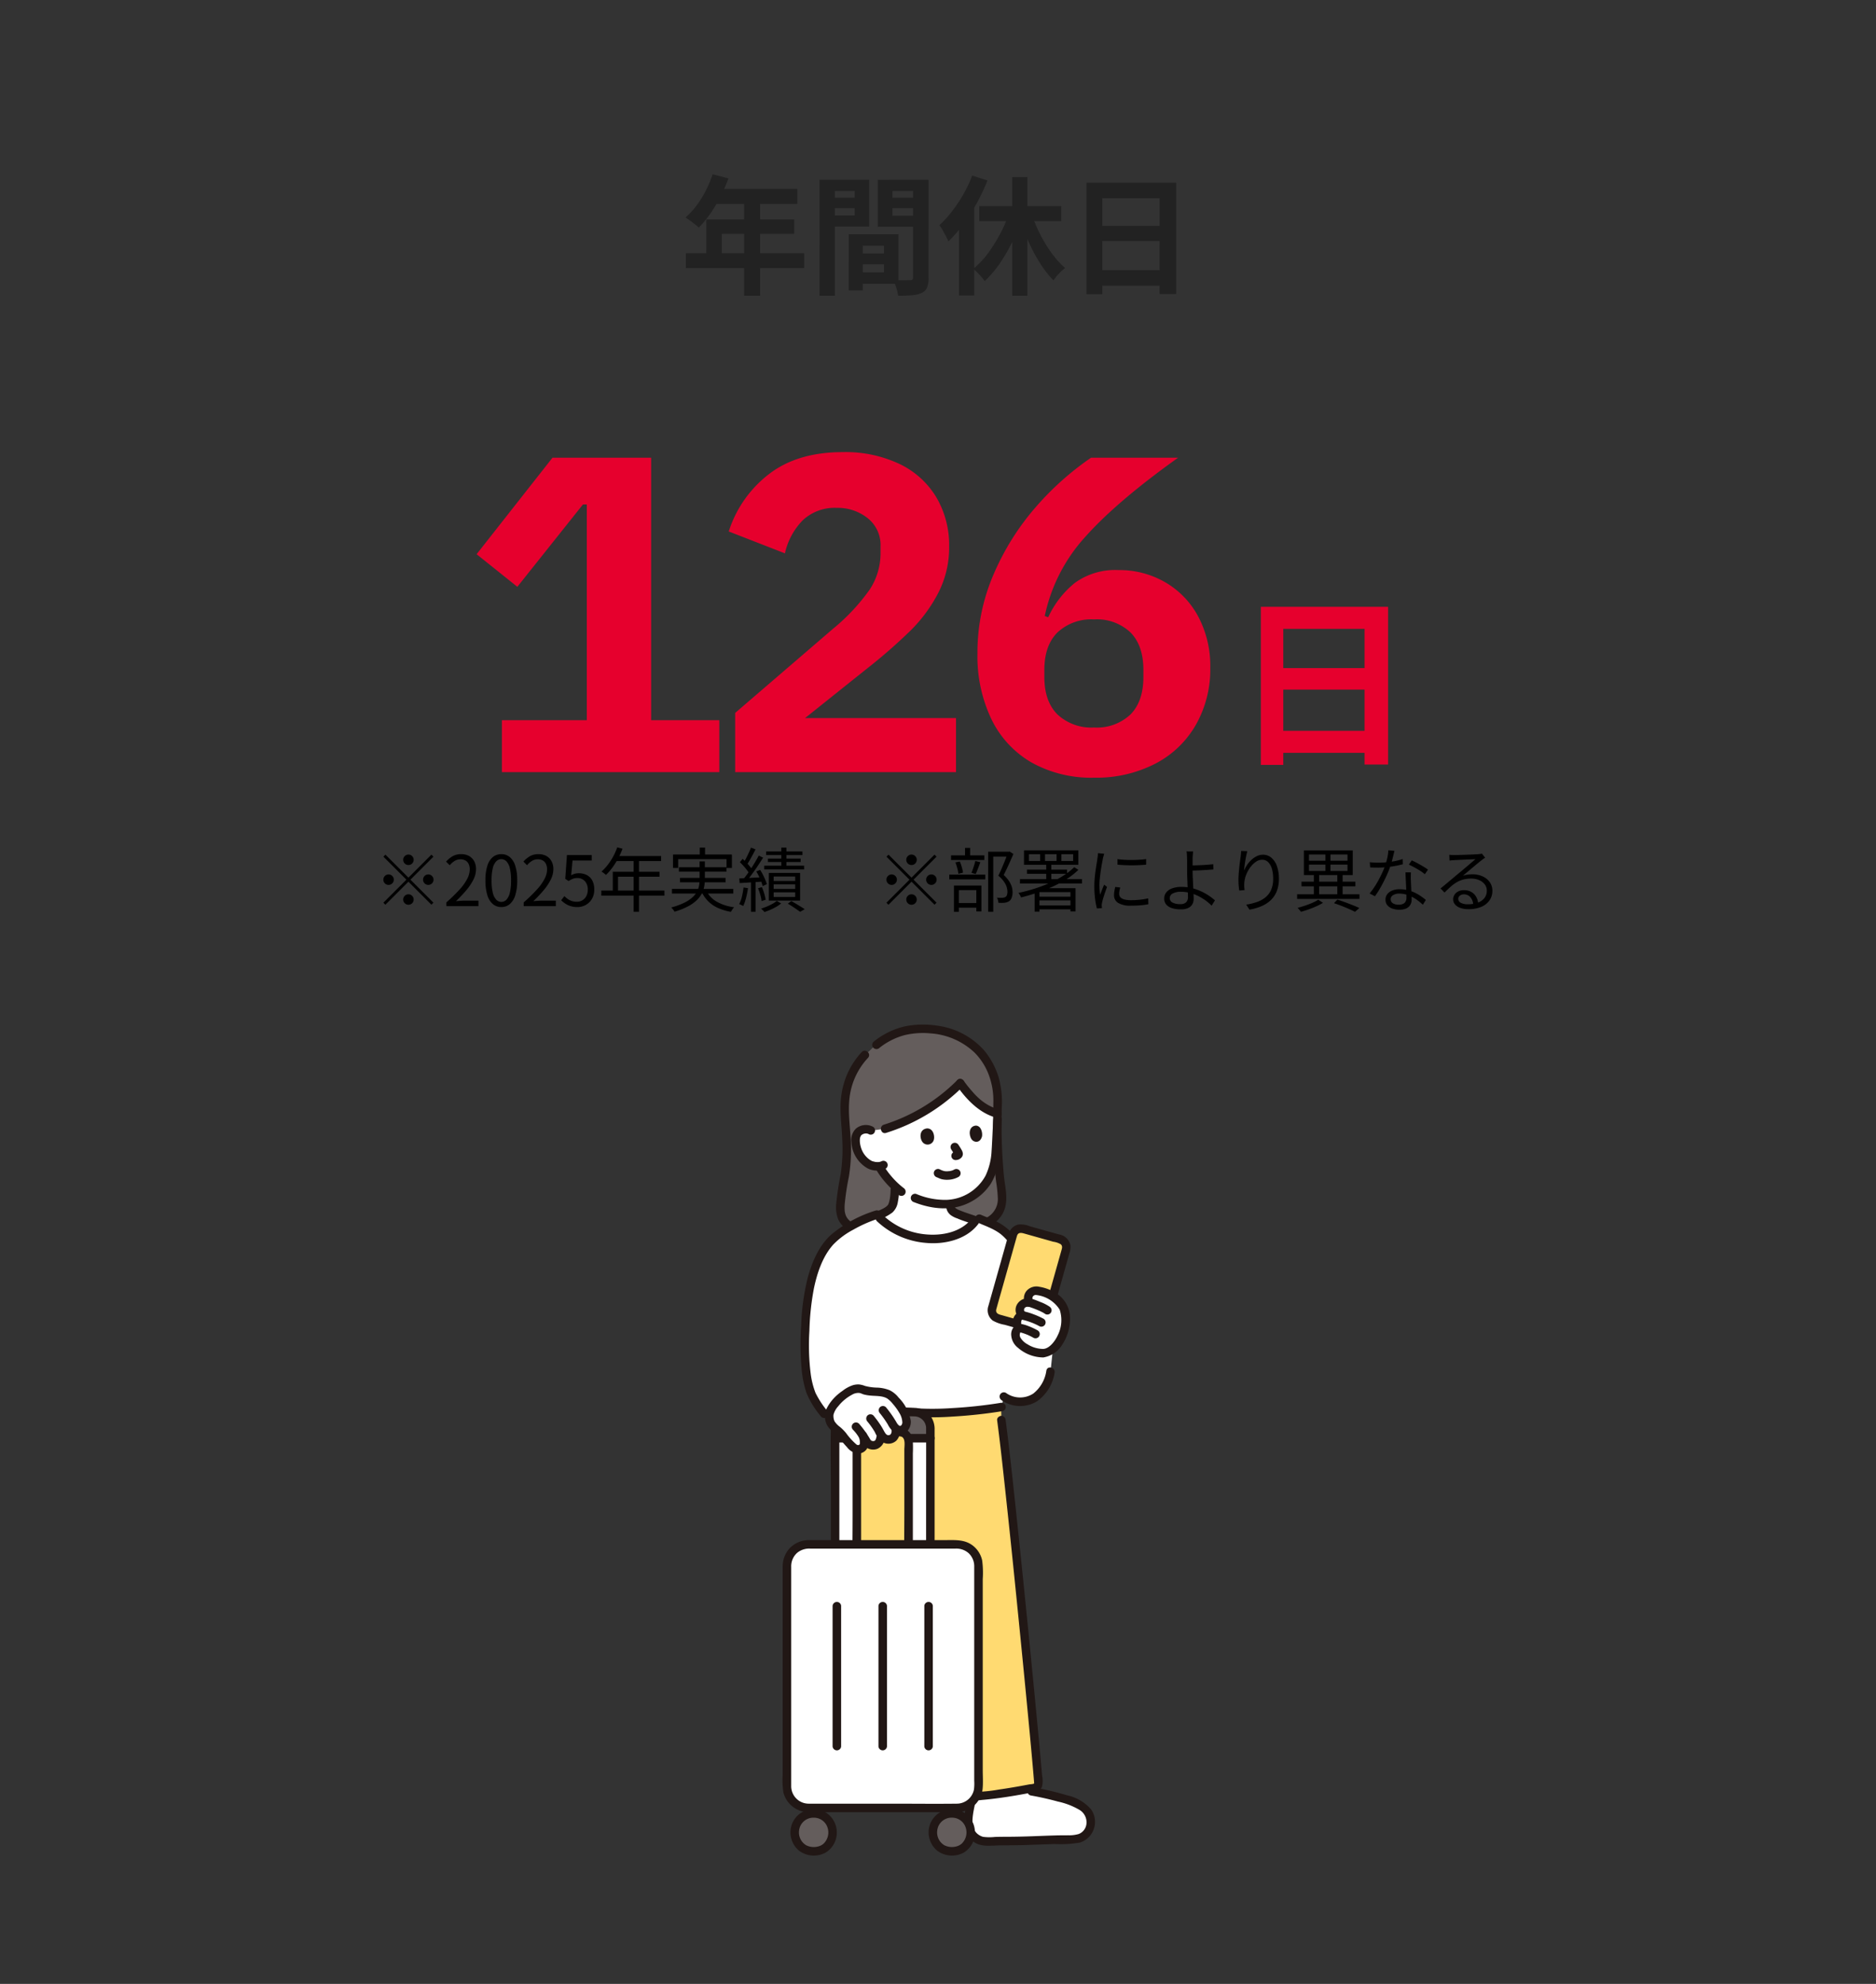 <svg xmlns="http://www.w3.org/2000/svg" width="350" height="370" viewBox="0 0 350 370">
  <rect x="0" y="0" width="350" height="370" fill="#333333" stroke="none"/>
  <g id="グループ_7618" data-name="グループ 7618" transform="translate(16461 2695)">
    <path id="パス_23530" data-name="パス 23530" d="M0,0H350V370H0Z" transform="translate(-16461 -2695)" fill="none"/>
    <path id="パス_23536" data-name="パス 23536" d="M-42.048-20.5l2.952.768a30.385,30.385,0,0,1-1.524,3.48,26.789,26.789,0,0,1-1.9,3.156,19.082,19.082,0,0,1-2.1,2.532q-.288-.24-.744-.612t-.924-.708q-.468-.336-.828-.552a13.451,13.451,0,0,0,2.064-2.22,19.409,19.409,0,0,0,1.728-2.784A20.613,20.613,0,0,0-42.048-20.5Zm.528,2.736h15.264v2.784H-42.912Zm-1.7,5.688h16.392v2.688H-40.344v5.04h-2.88ZM-47.04-5.76h22.08V-3H-47.04Zm10.872-10.56h2.976V2.16h-2.976Zm20.88,10.584h6.552V-3.7h-6.552Zm-.168-3.576h8.088v9.24h-8.088V-2.208h5.376V-7.176h-5.376Zm-1.2,0h2.616V1.152h-2.616Zm-4.008-6.816h6v1.944h-6Zm11.136,0H-3.48v1.944H-9.528Zm4.872-3.336h2.9V-1.248A5.116,5.116,0,0,1-2.016.576,1.931,1.931,0,0,1-3,1.608a5.228,5.228,0,0,1-1.812.456q-1.068.1-2.628.1a6.352,6.352,0,0,0-.192-.96Q-7.776.672-7.968.132a5.988,5.988,0,0,0-.408-.924q.648.048,1.284.06t1.152,0q.516-.012.708-.012a.65.65,0,0,0,.456-.12.606.606,0,0,0,.12-.432Zm-15.792,0h7.608v8.712h-7.608v-2.064h4.9v-4.56h-4.9Zm17.328,0v2.088H-8.5v4.608H-3.12V-10.7h-8.112v-8.76Zm-18.984,0h2.856V2.16H-22.1Zm35.952-.528H16.68V2.16H13.848ZM7.7-14.544H22.992v2.784H7.7Zm9.576.888a29.2,29.2,0,0,0,1.152,3.024A28.111,28.111,0,0,0,19.944-7.7a22.8,22.8,0,0,0,1.8,2.616,15.266,15.266,0,0,0,1.968,2.064q-.336.264-.756.66a11.026,11.026,0,0,0-.792.828,5.834,5.834,0,0,0-.612.84A18.994,18.994,0,0,1,19.56-3.132a27.051,27.051,0,0,1-1.8-3A34.861,34.861,0,0,1,16.236-9.5Q15.552-11.256,15-13.032Zm-3.912.1,2.472.72a37.4,37.4,0,0,1-1.86,4.692,31.284,31.284,0,0,1-2.424,4.236A19.446,19.446,0,0,1,8.712-.576a7.385,7.385,0,0,0-.624-.792Q7.7-1.8,7.308-2.2a8.364,8.364,0,0,0-.732-.66A15.616,15.616,0,0,0,9.312-5.748a27.743,27.743,0,0,0,2.352-3.768A25.968,25.968,0,0,0,13.368-13.56Zm-6.984-6.7,2.856.912a37.827,37.827,0,0,1-1.992,4.212A34.729,34.729,0,0,1,4.74-11.2a25.762,25.762,0,0,1-2.8,3.228Q1.8-8.328,1.5-8.9T.864-10.068a10.2,10.2,0,0,0-.6-.948A19.566,19.566,0,0,0,2.628-13.6a27.413,27.413,0,0,0,2.112-3.18A24.56,24.56,0,0,0,6.384-20.256ZM3.912-13.344,6.72-16.152l.048.048V2.112H3.912ZM27.7-18.936H44.448V1.824h-3.1V-16.032h-10.7v17.9H27.7Zm2.016,8.064H42.624V-8.04H29.712Zm0,8.256H42.648v2.9H29.712Z" transform="translate(-16286 -2642)" fill="#222"/>
    <path id="パス_23535" data-name="パス 23535" d="M-94.8-9.68V0h-40.56V-9.68h15.84V-49.92h-.72l-12.24,15.36-7.6-6.08,14.16-18h18.4V-9.68ZM-91.84,0V-11.04L-73.6-26.72a37.35,37.35,0,0,0,6.88-7.36,12.355,12.355,0,0,0,2-6.8v-1.2a6.392,6.392,0,0,0-2.4-5.28,8.934,8.934,0,0,0-5.76-1.92,8.678,8.678,0,0,0-6.36,2.32,12.749,12.749,0,0,0-3.32,6.16l-10.48-4.08a21.813,21.813,0,0,1,7.48-10.68q5.32-4.12,13.8-4.12a23.541,23.541,0,0,1,10.64,2.24,16.041,16.041,0,0,1,6.84,6.24,17.606,17.606,0,0,1,2.36,9.12,18.489,18.489,0,0,1-2,8.6,27.971,27.971,0,0,1-5.12,7,100.061,100.061,0,0,1-8.24,7.2l-11.52,9.2h28.16V0Zm66.96,1.04A22.831,22.831,0,0,1-36.56-1.8a18.761,18.761,0,0,1-7.48-8.08,27.314,27.314,0,0,1-2.6-12.28,36.722,36.722,0,0,1,3.08-14.88,47.46,47.46,0,0,1,7.88-12.48,54.217,54.217,0,0,1,10.24-9.12H-9.2q-11.44,8.16-17.32,14.76a31.453,31.453,0,0,0-7.56,14.76l.64.24a17.785,17.785,0,0,1,4.96-6.4,12.809,12.809,0,0,1,8.16-2.4A17.026,17.026,0,0,1-11.6-35.4,16.177,16.177,0,0,1-5.44-29,19.7,19.7,0,0,1-3.2-19.44,20.946,20.946,0,0,1-5.88-8.84a18.528,18.528,0,0,1-7.6,7.28A24.044,24.044,0,0,1-24.88,1.04Zm0-9.36a9.109,9.109,0,0,0,6.8-2.44q2.4-2.44,2.4-7v-1.28q0-4.56-2.4-7a9.109,9.109,0,0,0-6.8-2.44,9.247,9.247,0,0,0-6.84,2.44q-2.44,2.44-2.44,7v1.28q0,4.56,2.44,7A9.247,9.247,0,0,0-24.88-8.32Z" transform="translate(-16232 -2551)" fill="#e6002d"/>
    <path id="パス_23533" data-name="パス 23533" d="M5.236-26.826H28.968V2.584H24.582v-25.3H9.418V2.652H5.236ZM8.092-15.4H26.384v4.012H8.092Zm0,11.7H26.418V.408H8.092Z" transform="translate(-16231 -2555)" fill="#e6002d"/>
    <path id="パス_23534" data-name="パス 23534" d="M-98.8-7.67a.939.939,0,0,1-.689-.286.939.939,0,0,1-.286-.689.939.939,0,0,1,.286-.689A.939.939,0,0,1-98.8-9.62a.939.939,0,0,1,.689.286.939.939,0,0,1,.286.689.939.939,0,0,1-.286.689A.939.939,0,0,1-98.8-7.67Zm0,2.353,4.29-4.29.377.377-4.29,4.29,4.29,4.29-.377.377-4.29-4.29-4.3,4.3-.377-.377,4.3-4.3-4.29-4.29.377-.377Zm-2.73.377a.939.939,0,0,1-.286.689.939.939,0,0,1-.689.286.939.939,0,0,1-.689-.286.939.939,0,0,1-.286-.689.939.939,0,0,1,.286-.689.939.939,0,0,1,.689-.286.939.939,0,0,1,.689.286A.939.939,0,0,1-101.53-4.94Zm5.46,0a.939.939,0,0,1,.286-.689.939.939,0,0,1,.689-.286.939.939,0,0,1,.689.286.939.939,0,0,1,.286.689.939.939,0,0,1-.286.689.939.939,0,0,1-.689.286.939.939,0,0,1-.689-.286A.939.939,0,0,1-96.07-4.94ZM-98.8-2.21a.939.939,0,0,1,.689.286.939.939,0,0,1,.286.689.939.939,0,0,1-.286.689A.939.939,0,0,1-98.8-.26a.939.939,0,0,1-.689-.286.939.939,0,0,1-.286-.689.939.939,0,0,1,.286-.689A.939.939,0,0,1-98.8-2.21ZM-91.728,0V-.7a29.483,29.483,0,0,0,2.464-2.392A9.5,9.5,0,0,0-87.828-5.1a3.906,3.906,0,0,0,.468-1.749,2.4,2.4,0,0,0-.188-.975,1.454,1.454,0,0,0-.578-.67,1.854,1.854,0,0,0-.988-.24,2.014,2.014,0,0,0-1.085.312,3.584,3.584,0,0,0-.891.793l-.689-.676a4.964,4.964,0,0,1,1.235-1.014A3.131,3.131,0,0,1-88.972-9.7a2.983,2.983,0,0,1,1.475.344,2.423,2.423,0,0,1,.962.975A3.03,3.03,0,0,1-86.19-6.9a4.372,4.372,0,0,1-.475,1.924A9.914,9.914,0,0,1-87.978-3,23.541,23.541,0,0,1-89.934-.936q.377-.026.786-.058t.774-.033h2.639V0Zm10.257.169a2.4,2.4,0,0,1-1.566-.546,3.463,3.463,0,0,1-1.034-1.651A8.972,8.972,0,0,1-84.435-4.8a8.782,8.782,0,0,1,.364-2.75,3.373,3.373,0,0,1,1.034-1.618A2.441,2.441,0,0,1-81.471-9.7a2.415,2.415,0,0,1,1.573.539A3.441,3.441,0,0,1-78.871-7.54,8.719,8.719,0,0,1-78.507-4.8a8.972,8.972,0,0,1-.364,2.769A3.489,3.489,0,0,1-79.9-.377,2.4,2.4,0,0,1-81.471.169Zm0-.962a1.3,1.3,0,0,0,.956-.416,2.851,2.851,0,0,0,.637-1.307A9.455,9.455,0,0,0-79.651-4.8a9.29,9.29,0,0,0-.228-2.269,2.79,2.79,0,0,0-.637-1.287,1.31,1.31,0,0,0-.956-.41,1.317,1.317,0,0,0-.949.41,2.751,2.751,0,0,0-.644,1.287A9.29,9.29,0,0,0-83.291-4.8a9.455,9.455,0,0,0,.228,2.281,2.81,2.81,0,0,0,.644,1.307A1.307,1.307,0,0,0-81.471-.793ZM-77.3,0V-.7a29.483,29.483,0,0,0,2.464-2.392A9.5,9.5,0,0,0-73.4-5.1a3.906,3.906,0,0,0,.468-1.749,2.4,2.4,0,0,0-.188-.975A1.454,1.454,0,0,0-73.7-8.5a1.854,1.854,0,0,0-.988-.24,2.014,2.014,0,0,0-1.085.312,3.584,3.584,0,0,0-.891.793l-.689-.676a4.964,4.964,0,0,1,1.235-1.014A3.131,3.131,0,0,1-74.542-9.7a2.983,2.983,0,0,1,1.475.344,2.423,2.423,0,0,1,.962.975A3.03,3.03,0,0,1-71.76-6.9a4.372,4.372,0,0,1-.475,1.924A9.914,9.914,0,0,1-73.548-3,23.541,23.541,0,0,1-75.5-.936q.377-.026.787-.058t.773-.033h2.639V0Zm10.049.169a4.267,4.267,0,0,1-1.306-.182,3.864,3.864,0,0,1-.988-.468,5.718,5.718,0,0,1-.761-.611l.6-.78a5.028,5.028,0,0,0,.6.513,2.925,2.925,0,0,0,.761.39,2.954,2.954,0,0,0,.975.15,1.967,1.967,0,0,0,1.021-.273,1.965,1.965,0,0,0,.734-.78,2.487,2.487,0,0,0,.273-1.2,2.243,2.243,0,0,0-.54-1.592,1.871,1.871,0,0,0-1.436-.578,2.161,2.161,0,0,0-.819.143,4.56,4.56,0,0,0-.767.416l-.637-.4.312-4.446H-64.6v1.014h-3.588l-.247,2.756a2.825,2.825,0,0,1,.657-.28,2.84,2.84,0,0,1,.773-.1,3.235,3.235,0,0,1,1.443.319,2.417,2.417,0,0,1,1.04.995,3.427,3.427,0,0,1,.39,1.729,3.308,3.308,0,0,1-.449,1.768A3.042,3.042,0,0,1-65.741-.214,3.146,3.146,0,0,1-67.249.169Zm7.41-11.141.988.26A15.856,15.856,0,0,1-59.7-8.859a13.98,13.98,0,0,1-1.059,1.677,10.6,10.6,0,0,1-1.183,1.358q-.091-.078-.24-.2t-.312-.24a2.189,2.189,0,0,0-.292-.182A9.073,9.073,0,0,0-61.614-7.7,11.18,11.18,0,0,0-60.606-9.25,11.938,11.938,0,0,0-59.839-10.972Zm-.2,1.625h8.385v.936h-8.866Zm-.637,2.938h8.723v.923H-59.7v3.068h-.975ZM-62.816-2.9h11.778v.936H-62.816Zm6.032-5.954h1V1.04h-1Zm12.337-2.067h.988v1.9h-.988Zm-4.992,1.287h10.985v2.509h-1V-8.762h-9.022v1.638h-.962Zm1.1,2.379h8.879v.819h-8.879Zm-1.3,4.03h11.453v.871H-49.634Zm1.508-2.041h8.5v.819h-8.5Zm4.849,2.249a4.743,4.743,0,0,0,1.95,2.151,8.744,8.744,0,0,0,3.3,1.072,2.99,2.99,0,0,0-.332.41,3.162,3.162,0,0,0-.266.448A10.11,10.11,0,0,1-41.074.325a6.169,6.169,0,0,1-1.84-1.274,6.251,6.251,0,0,1-1.248-1.859Zm-1.2-5.33h.988V-5.1A8.289,8.289,0,0,1-43.6-3.757a4.79,4.79,0,0,1-.435,1.339,4.776,4.776,0,0,1-.949,1.281A7.2,7.2,0,0,1-46.625.032,13.537,13.537,0,0,1-49.166,1.04a1.222,1.222,0,0,0-.143-.253,3.544,3.544,0,0,0-.228-.292q-.123-.143-.228-.247a13.344,13.344,0,0,0,2.438-.89A6.517,6.517,0,0,0-45.78-1.677,3.907,3.907,0,0,0-44.922-2.8a3.973,3.973,0,0,0,.364-1.164,8,8,0,0,0,.084-1.144Zm15.249-2.574h.962v3.952h-.962Zm-2.834.715h6.773v.676h-6.773Zm.338,1.339h6.1v.637h-6.1Zm-.689,1.326h7.436v.689h-7.436Zm1.755,3.484v.845h4.017v-.845Zm0,1.482v.858h4.017v-.858Zm0-2.951v.832h4.017v-.832Zm-.9-.676h5.837V-1.04h-5.837Zm3.536,5.746.663-.494q.442.247.9.52t.877.533q.423.26.722.468l-.858.481q-.273-.195-.65-.455T-27.17.058Q-27.6-.221-28.015-.455Zm-2.067-.533.832.494a7.47,7.47,0,0,1-.917.617,10.736,10.736,0,0,1-1.092.553,11.23,11.23,0,0,1-1.1.416,3.892,3.892,0,0,0-.306-.325q-.189-.182-.332-.312A9.569,9.569,0,0,0-31.9.058q.559-.241,1.04-.507A4.12,4.12,0,0,0-30.082-.988Zm-4.81-9.932.858.325q-.234.481-.513,1t-.559,1.007q-.279.487-.527.851l-.676-.3q.247-.377.514-.884t.507-1.04Q-35.048-10.491-34.892-10.92Zm1.456,1.482.819.39q-.442.715-.988,1.527t-1.1,1.566q-.553.754-1.047,1.313l-.6-.338q.364-.429.767-.982t.793-1.157q.39-.6.741-1.2T-33.436-9.438ZM-36.959-8.2l.507-.624q.351.312.708.689t.657.741a4.771,4.771,0,0,1,.468.663l-.546.728a5.819,5.819,0,0,0-.462-.7q-.292-.39-.644-.78T-36.959-8.2ZM-33.9-6.474l.715-.286a9.339,9.339,0,0,1,.52.9q.247.488.442.949a6.009,6.009,0,0,1,.286.813l-.78.351a6,6,0,0,0-.26-.826q-.182-.474-.423-.975T-33.9-6.474Zm-3.172,1.3q.845-.039,2.009-.1t2.385-.123v.819q-1.17.078-2.3.15t-2.028.123Zm3.5,1.833.715-.208a10.179,10.179,0,0,1,.442,1.216,7.722,7.722,0,0,1,.26,1.137l-.767.247a6.332,6.332,0,0,0-.228-1.157A10.523,10.523,0,0,0-33.579-3.341Zm-2.7-.143.819.13a16.769,16.769,0,0,1-.358,1.813,8.269,8.269,0,0,1-.527,1.515,2.147,2.147,0,0,0-.221-.123q-.143-.072-.286-.137t-.247-.1a5.745,5.745,0,0,0,.52-1.424A15.493,15.493,0,0,0-36.283-3.484Zm1.378-1.3h.858V1.04h-.858ZM-4.94-7.67a.939.939,0,0,1-.689-.286.939.939,0,0,1-.286-.689.939.939,0,0,1,.286-.689A.939.939,0,0,1-4.94-9.62a.939.939,0,0,1,.689.286.939.939,0,0,1,.286.689.939.939,0,0,1-.286.689A.939.939,0,0,1-4.94-7.67Zm0,2.353,4.29-4.29.377.377-4.29,4.29L-.273-.65-.65-.273l-4.29-4.29-4.3,4.3L-9.62-.637l4.3-4.3-4.29-4.29.377-.377Zm-2.73.377a.939.939,0,0,1-.286.689.939.939,0,0,1-.689.286.939.939,0,0,1-.689-.286A.939.939,0,0,1-9.62-4.94a.939.939,0,0,1,.286-.689.939.939,0,0,1,.689-.286.939.939,0,0,1,.689.286A.939.939,0,0,1-7.67-4.94Zm5.46,0a.939.939,0,0,1,.286-.689.939.939,0,0,1,.689-.286.939.939,0,0,1,.689.286A.939.939,0,0,1-.26-4.94a.939.939,0,0,1-.286.689.939.939,0,0,1-.689.286.939.939,0,0,1-.689-.286A.939.939,0,0,1-2.21-4.94ZM-4.94-2.21a.939.939,0,0,1,.689.286.939.939,0,0,1,.286.689.939.939,0,0,1-.286.689A.939.939,0,0,1-4.94-.26a.939.939,0,0,1-.689-.286.939.939,0,0,1-.286-.689.939.939,0,0,1,.286-.689A.939.939,0,0,1-4.94-2.21Zm14.3-7.943h3.9v.923H10.309V1.04H9.36Zm-6.929.676H8.645v.871H2.431Zm-.325,3.6H8.827v.884H2.106Zm2.938-4.992h.949v1.911H5.044ZM3.25-8.164l.819-.169A8.794,8.794,0,0,1,4.446-7.26a6.884,6.884,0,0,1,.221,1.007L3.8-6.032A6.309,6.309,0,0,0,3.6-7.066,10.576,10.576,0,0,0,3.25-8.164Zm3.718-.26L7.9-8.2q-.208.572-.436,1.177T7.033-5.993L6.24-6.214q.13-.3.266-.689t.26-.793Q6.89-8.1,6.968-8.424ZM3.315-.585H7.592V.286H3.315ZM2.977-3.848H8.1V.988H7.15V-2.99H3.887V1.053h-.91Zm10.036-6.3h.182l.169-.039.7.455q-.39.923-.871,1.976t-.936,1.95a6.038,6.038,0,0,1,1.014,1.163A4.11,4.11,0,0,1,13.767-3.6a3.452,3.452,0,0,1,.143.962,3.114,3.114,0,0,1-.156,1.046,1.333,1.333,0,0,1-.494.669,1.988,1.988,0,0,1-.845.286q-.26.026-.552.026t-.592-.013a2.89,2.89,0,0,0-.078-.481,1.6,1.6,0,0,0-.2-.481q.3.026.559.033t.455-.007a2.157,2.157,0,0,0,.312-.046.979.979,0,0,0,.26-.1.7.7,0,0,0,.293-.4,2.16,2.16,0,0,0,.084-.637A3.323,3.323,0,0,0,12.6-4.089a5.224,5.224,0,0,0-1.352-1.593q.26-.494.507-1.059t.481-1.131q.234-.565.429-1.073t.351-.9Zm10,.468v1.248h2.2V-9.685Zm-3.055,0v1.248h2.158V-9.685Zm-2.99,0v1.248h2.093V-9.685Zm-.923-.728h10.14v2.7H16.042Zm-.754,5.369h11.57v.819H15.288ZM16.6-6.812h7.475v.78H16.6Zm1.924,5.044H25.1v.689H18.525ZM18.5-.13h6.6V.6H18.5Zm6.916-7.137.78.494A13.513,13.513,0,0,1,24-5.057a22.021,22.021,0,0,1-2.632,1.424A28.425,28.425,0,0,1,18.479-2.5Q16.991-2,15.5-1.625a1.757,1.757,0,0,0-.123-.273q-.085-.156-.182-.312A2.034,2.034,0,0,0,15-2.47a30.728,30.728,0,0,0,2.977-.78,27.4,27.4,0,0,0,2.847-1.073,19.446,19.446,0,0,0,2.535-1.345A12.663,12.663,0,0,0,25.415-7.267Zm-5.226-.455h.949v3.068h-.949ZM18.928-3.354h6.253v.741H18.928v3.64h-.9V-2.782l.546-.572Zm5.785,0h.949V.988h-.949Zm8.775-5.421q.533.078,1.242.124t1.469.039q.76-.006,1.456-.052t1.177-.124v1.053q-.52.052-1.215.085t-1.443.032q-.747,0-1.449-.032t-1.235-.085Zm.507,5.291q-.091.351-.143.637a3.122,3.122,0,0,0-.052.559,1.043,1.043,0,0,0,.1.436.923.923,0,0,0,.338.377,2,2,0,0,0,.67.26,5.058,5.058,0,0,0,1.092.1A15.477,15.477,0,0,0,37.661-1.2a14.984,14.984,0,0,0,1.56-.254l.026,1.092a11.952,11.952,0,0,1-1.424.2Q37.011-.091,36-.091a4.329,4.329,0,0,1-2.4-.52,1.642,1.642,0,0,1-.761-1.43,4.472,4.472,0,0,1,.058-.7q.059-.37.163-.839ZM31-9.776q-.026.1-.071.266l-.091.325q-.045.162-.071.28-.065.364-.156.838t-.176,1.014q-.085.54-.156,1.092t-.117,1.072q-.045.52-.045.962,0,.481.032.91t.084.91q.117-.3.247-.637t.267-.669q.136-.331.24-.592l.546.416q-.169.468-.364,1.027t-.344,1.072q-.15.513-.215.813-.026.143-.052.312a1.03,1.03,0,0,0-.013.273q.013.1.02.228t.019.228l-.936.065a12.9,12.9,0,0,1-.338-1.774,18.451,18.451,0,0,1-.143-2.4q0-.715.065-1.463t.169-1.456q.1-.709.2-1.3t.149-.994q.039-.234.065-.474a4.188,4.188,0,0,0,.026-.449ZM47.593-10.2q-.013.13-.033.364t-.039.481q-.019.247-.019.442v2.379q0,.533.032,1.242t.065,1.45q.032.741.065,1.4T47.7-1.378a2.208,2.208,0,0,1-.13.761,1.67,1.67,0,0,1-.41.631,1.927,1.927,0,0,1-.735.429,3.429,3.429,0,0,1-1.1.156,5.632,5.632,0,0,1-1.6-.208,2.38,2.38,0,0,1-1.111-.656,1.7,1.7,0,0,1-.41-1.19,1.767,1.767,0,0,1,.351-1.066A2.4,2.4,0,0,1,43.628-3.3a5,5,0,0,1,1.846-.292,7.823,7.823,0,0,1,1.865.221,9.61,9.61,0,0,1,1.7.585,10.308,10.308,0,0,1,1.469.813,10.562,10.562,0,0,1,1.163.891l-.624.988a8.8,8.8,0,0,0-1.111-.955,9.537,9.537,0,0,0-1.372-.832,8.07,8.07,0,0,0-1.554-.585,6.517,6.517,0,0,0-1.67-.214,3.076,3.076,0,0,0-1.56.325.973.973,0,0,0-.546.858.908.908,0,0,0,.52.826,3,3,0,0,0,1.456.293A1.5,1.5,0,0,0,46.28-.708a1.324,1.324,0,0,0,.351-1.007q0-.364-.026-.969t-.052-1.307q-.026-.7-.052-1.371t-.026-1.177V-8.222q0-.423-.013-.7,0-.234-.013-.488t-.033-.468a1.543,1.543,0,0,0-.058-.331ZM46.93-7.592q.325,0,.858-.013t1.157-.039q.624-.026,1.248-.072t1.157-.11l.039.975q-.533.052-1.164.091t-1.255.071q-.624.033-1.163.046t-.878.013Zm10.777-2.665q-.1.364-.2.839t-.182.988q-.084.513-.143.981t-.084.806a6.5,6.5,0,0,1,.546-1.014,5.1,5.1,0,0,1,.806-.956,4.27,4.27,0,0,1,1.021-.708,2.593,2.593,0,0,1,1.164-.273,2.368,2.368,0,0,1,1.541.546A3.559,3.559,0,0,1,63.219-7.5,6.709,6.709,0,0,1,63.6-5.135a6.228,6.228,0,0,1-.4,2.347,4.726,4.726,0,0,1-1.131,1.683A5.8,5.8,0,0,1,60.327.013,9.946,9.946,0,0,1,58.11.65L57.5-.286a10.821,10.821,0,0,0,1.969-.475,5.346,5.346,0,0,0,1.605-.871,3.72,3.72,0,0,0,1.073-1.411,5.08,5.08,0,0,0,.383-2.08A6.51,6.51,0,0,0,62.3-6.949,2.881,2.881,0,0,0,61.607-8.2a1.551,1.551,0,0,0-1.144-.455,2.015,2.015,0,0,0-1.17.39A4.487,4.487,0,0,0,58.273-7.26a5.889,5.889,0,0,0-.748,1.326,4.952,4.952,0,0,0-.351,1.345,4.791,4.791,0,0,0-.046.741,7.761,7.761,0,0,0,.072.858l-1,.078q-.052-.364-.1-.9t-.045-1.17q0-.455.045-1.021t.1-1.144q.059-.578.13-1.112l.124-.923q.039-.3.065-.579t.039-.539Zm16.172,9.7.637-.663q.741.234,1.495.514t1.424.546Q78.1.1,78.6.351l-.806.715Q77.337.819,76.7.539T75.342-.026Q74.62-.312,73.879-.559ZM67-2.21H78.637v.858H67Zm.819-2.353H77.87V-3.7H67.821Zm2.3-1.456h.988v4.173h-.988ZM72.28-10.01h.949v3.874H72.28ZM74.5-6.019h.988v4.173H74.5ZM69.212-7.748v1.183H76.4V-7.748Zm0-1.885v1.157H76.4V-9.633Zm-.949-.767h9.113v4.6H68.263Zm2.678,9.2.884.585A10.828,10.828,0,0,1,70.59.026q-.7.312-1.443.578t-1.43.448Q67.6.9,67.424.683a3.452,3.452,0,0,0-.331-.357q.663-.182,1.4-.429t1.384-.533A7.41,7.41,0,0,0,70.941-1.2ZM80.561-8.2q.364.052.767.071t.819.019q.715,0,1.476-.065a14.941,14.941,0,0,0,1.54-.215,12.452,12.452,0,0,0,1.534-.4l.026.975q-.637.169-1.4.312t-1.573.228a15.514,15.514,0,0,1-1.605.084q-.351,0-.747-.007t-.774-.032Zm4.6-2.119q-.078.312-.195.793t-.254,1.007q-.136.526-.292.994a18.719,18.719,0,0,1-.793,1.97Q83.148-4.524,82.6-3.549a16.734,16.734,0,0,1-1.079,1.7l-1-.52a12.963,12.963,0,0,0,.865-1.157q.436-.65.819-1.365t.7-1.4q.312-.689.52-1.261.208-.624.39-1.411a7.858,7.858,0,0,0,.208-1.462Zm3.068,4.017q-.013.4-.02.721t.007.683q.013.312.033.8T88.3-3.074q.026.539.046,1.033t.02.819a1.949,1.949,0,0,1-.234.949,1.658,1.658,0,0,1-.735.683,2.9,2.9,0,0,1-1.306.253,3.973,3.973,0,0,1-1.3-.2,2.123,2.123,0,0,1-.942-.618,1.558,1.558,0,0,1-.358-1.053,1.635,1.635,0,0,1,.345-1.047,2.188,2.188,0,0,1,.936-.669,3.559,3.559,0,0,1,1.32-.234,6.319,6.319,0,0,1,2.008.305,7.431,7.431,0,0,1,1.651.774,11.351,11.351,0,0,1,1.267.923l-.559.884q-.377-.338-.839-.7A7.283,7.283,0,0,0,88.6-1.644a6.381,6.381,0,0,0-1.2-.5,4.594,4.594,0,0,0-1.352-.2,2.028,2.028,0,0,0-1.157.3.876.876,0,0,0-.442.741.889.889,0,0,0,.377.741,1.859,1.859,0,0,0,1.131.286,1.759,1.759,0,0,0,.858-.175,1.037,1.037,0,0,0,.449-.468A1.5,1.5,0,0,0,87.4-1.56q0-.364-.02-.949t-.052-1.254L87.263-5.1q-.033-.67-.046-1.2Zm2.6.351a6.9,6.9,0,0,0-.884-.65q-.533-.338-1.1-.643t-.994-.5l.533-.793q.351.156.78.377t.858.468q.429.247.8.475a5.374,5.374,0,0,1,.591.409Zm4.563-3.627q.221.026.474.039t.449.013q.195,0,.644-.013l1.014-.032,1.131-.039q.565-.02,1.014-.045l.657-.039q.286-.026.442-.052t.26-.052l.6.754-.357.247a4.462,4.462,0,0,0-.371.286q-.247.182-.663.526t-.917.767q-.5.422-.981.825l-.871.728a4.606,4.606,0,0,1,.917-.214,7.084,7.084,0,0,1,.89-.059,4.435,4.435,0,0,1,1.918.4,3.228,3.228,0,0,1,1.313,1.085,2.707,2.707,0,0,1,.474,1.573,3.093,3.093,0,0,1-.546,1.82,3.485,3.485,0,0,1-1.547,1.2,6.1,6.1,0,0,1-2.379.423A4.418,4.418,0,0,1,97.435.325a2.243,2.243,0,0,1-.981-.65,1.464,1.464,0,0,1-.345-.962,1.528,1.528,0,0,1,.247-.832,1.762,1.762,0,0,1,.7-.624,2.271,2.271,0,0,1,1.053-.234,2.678,2.678,0,0,1,1.443.358,2.475,2.475,0,0,1,.884.936,2.949,2.949,0,0,1,.351,1.242l-.936.156a2.263,2.263,0,0,0-.514-1.372A1.55,1.55,0,0,0,98.1-2.2a1.125,1.125,0,0,0-.741.247.739.739,0,0,0-.3.585.827.827,0,0,0,.481.741,2.512,2.512,0,0,0,1.248.273,5.552,5.552,0,0,0,1.918-.3,2.683,2.683,0,0,0,1.248-.871,2.208,2.208,0,0,0,.436-1.378,1.869,1.869,0,0,0-.377-1.144,2.546,2.546,0,0,0-1.034-.8,3.655,3.655,0,0,0-1.5-.293,5.643,5.643,0,0,0-1.469.175,5.091,5.091,0,0,0-1.215.5,6.877,6.877,0,0,0-1.118.813q-.552.488-1.176,1.112L93.756-3.3q.4-.325.89-.734t.982-.819q.494-.41.916-.767t.709-.591q.273-.221.682-.566t.852-.722l.839-.715q.4-.338.644-.546-.208,0-.611.019t-.9.039q-.494.019-.981.045l-.884.045q-.4.019-.6.033l-.429.026a3.414,3.414,0,0,0-.429.052Z" transform="translate(-16286 -2526)"/>
    <g id="c" transform="translate(-16315 -2503.918)">
      <path id="パス_8993" data-name="パス 8993" d="M99.021,368.8l-.644.025c-2.9.117-4.74.024-7.644.14a3.4,3.4,0,0,1-3.525-3.6,29.3,29.3,0,0,1,.77-4.826c.713-.007,1.467-.076,2.437-.162,2.375-.212,5.406-.725,7.5-1.112l1.14.356a57.18,57.18,0,0,1,6.357,1.5,8.313,8.313,0,0,1,3.928,2.116,3.221,3.221,0,0,1-1.722,5.225,31.655,31.655,0,0,1-4.17.184c-1.289.052-3.015.1-4.424.156Z" transform="translate(-52.581 -216.615)" fill="#fff"/>
      <path id="パス_8994" data-name="パス 8994" d="M86.116,359.269c-.4,3.007-2.126,7.03,1.029,9.173,1.409.957,3.176.633,4.777.614,1.765-.021,3.53-.013,5.295-.081,1.642-.064,3.284-.113,4.926-.175a21.094,21.094,0,0,0,4.768-.275,4.048,4.048,0,0,0,2.057-6.2,8.162,8.162,0,0,0-4.443-2.6,56.108,56.108,0,0,0-6.423-1.521.817.817,0,0,0-.977.555.8.8,0,0,0,.555.977q2.59.456,5.13,1.151a13.47,13.47,0,0,1,4.017,1.554,2.7,2.7,0,0,1,1.3,2.481,2.288,2.288,0,0,1-1.459,2.012,6.332,6.332,0,0,1-1.959.237c-.738.019-1.476,0-2.214.023-1.486.04-2.973.1-4.459.156-1.547.056-3.091.093-4.638.1-.777,0-1.554.008-2.331.025a9.433,9.433,0,0,1-2.218-.012,2.687,2.687,0,0,1-2-2.68c-.023-1.865.617-3.683.861-5.52a.8.8,0,0,0-.794-.794.815.815,0,0,0-.794.794h0Z" transform="translate(-51.422 -215.969)" fill="#211715"/>
      <path id="パス_8995" data-name="パス 8995" d="M29.827,39.15a3.464,3.464,0,0,1-2.69-3.482,25.144,25.144,0,0,1,.427-4.249,31.33,31.33,0,0,0,.672-9.9c-.1-1.378-.251-2.638-.271-3.8-.01-.592-.01-1.093-.007-1.421.023-3.777,1.938-8.181,4.612-10.175A13.44,13.44,0,0,1,42.4,2,14.2,14.2,0,0,1,53.078,6.217a13.705,13.705,0,0,1,3.084,5.969,25.492,25.492,0,0,1,.235,6.5c0,3.344.173,7.032.428,10.283.139,1.782.512,3.24.483,4.825a4.488,4.488,0,0,1-2.645,4.195L29.827,39.149Z" transform="translate(-16.359 -1.205)" fill="#645d5c"/>
      <path id="パス_8996" data-name="パス 8996" d="M40.731,51a1.809,1.809,0,0,0,.44-.606,5.507,5.507,0,0,0,.338-1.31,17.024,17.024,0,0,0,.162-2.322A16.9,16.9,0,0,1,39.7,44.547s-1.387-1.907-.813-1.537a3.612,3.612,0,0,1-1.973-.3,4.966,4.966,0,0,1-1.993-2.1,4.63,4.63,0,0,1-.438-3.389,1.713,1.713,0,0,1,1.367-1.056,1.9,1.9,0,0,1,1.384.227l2.568-.345a34.716,34.716,0,0,0,14.042-8.507,28.268,28.268,0,0,0,2.125,2.611,11.342,11.342,0,0,0,4.939,3.09c-.22,2.249-.289,4.535-.4,6.608-.167,3-.931,5.748-2.93,7.572a9.577,9.577,0,0,1-5.655,2.628l.089.461c-.014.818.862,1.277,1.554,1.515.754.333,2.1.753,3.156,1.119l-.163.211a7.226,7.226,0,0,1-2.547,2.027,10.645,10.645,0,0,1-4.05,1.182A14.4,14.4,0,0,1,38.4,52.237,6.89,6.89,0,0,0,40.732,51Z" transform="translate(-20.691 -16.603)" fill="#fff"/>
      <path id="パス_8997" data-name="パス 8997" d="M44.084,76.244c-.013.355-.028.71-.062,1.065q-.011.113-.024.226c0,.029-.029.23-.021.168s-.025.161-.031.2c-.016.1-.033.191-.053.286a5.253,5.253,0,0,1-.161.608c-.01.031-.112.277-.043.131-.023.049-.049.1-.077.145s-.131.178-.006.024c-.037.046-.075.09-.116.133a3.49,3.49,0,0,1-.274.251c.139-.118-.029.018-.05.033q-.084.058-.17.112c-.12.075-.243.145-.368.211s-.262.133-.4.194q-.1.047-.2.091c.139-.06-.06.024-.089.035-.553.221-1.121.4-1.69.574a.794.794,0,1,0,.422,1.531,10.307,10.307,0,0,0,3.717-1.7,3.262,3.262,0,0,0,1.026-1.905,13.918,13.918,0,0,0,.257-2.418.8.8,0,0,0-.794-.794.81.81,0,0,0-.794.794h0Z" transform="translate(-23.918 -45.491)" fill="#211715"/>
      <path id="パス_8998" data-name="パス 8998" d="M76.866,84.184a2.186,2.186,0,0,0,1.08,1.788,4.437,4.437,0,0,0,.865.422c.066.026.194.064.056.014.1.037.2.086.3.128q.188.077.379.149c1.152.435,2.341.768,3.487,1.219a.8.8,0,0,0,.977-.555.813.813,0,0,0-.555-.977c-1.029-.4-2.093-.716-3.134-1.089-.226-.081-.449-.167-.672-.254-.2-.079.148.064-.037-.015-.094-.041-.189-.077-.285-.114-.054-.021-.109-.04-.162-.062.14.058-.013-.008-.04-.021a3.8,3.8,0,0,1-.35-.194c-.016-.01-.168-.124-.095-.064s-.067-.064-.08-.077-.145-.183-.054-.048c-.025-.038-.047-.077-.071-.115-.035-.071-.04-.08-.015-.028s.022.042,0-.034l-.015-.067c.012.094.016.094.011,0a.794.794,0,1,0-1.588,0h0Z" transform="translate(-46.345 -50.28)" fill="#211715"/>
      <path id="パス_8999" data-name="パス 8999" d="M34.112,13.95a11.231,11.231,0,0,0-3.042,6.074,11.754,11.754,0,0,0-.177,3.618c.141,1.3.37,4.355,1.405,5.95" transform="translate(-18.586 -8.411)" fill="none"/>
      <path id="パス_9000" data-name="パス 9000" d="M74.828,67.951c-.049.029-.1.056-.15.081a.619.619,0,0,0-.081.037c.144-.1.112-.046.041-.019a3.359,3.359,0,0,1-.371.114q-.11.027-.222.048l-.1.017c-.108.019.02-.005.058-.007-.146,0-.291.029-.438.032a3.784,3.784,0,0,1-.4-.013l-.1-.01c-.1-.009.169.03.069.008-.068-.015-.136-.025-.2-.042s-.12-.033-.178-.052c-.035-.012-.069-.025-.1-.039-.092-.034-.019,0,.03.013-.215-.068-.424-.187-.633-.271a.8.8,0,0,0-.612.08.808.808,0,0,0-.365.474.818.818,0,0,0,.555.977c.141.056-.084-.039.006,0l.111.049q.189.084.38.164a2.676,2.676,0,0,0,.432.145,4.2,4.2,0,0,0,1.064.1,4.314,4.314,0,0,0,2.014-.518.794.794,0,1,0-.8-1.371h0Z" transform="translate(-42.835 -40.89)" fill="#211715"/>
      <path id="パス_9001" data-name="パス 9001" d="M67.338,50.788c.132-.618-.112-1.991-1.262-2.007-1.505.143-1.437,1.823-.86,2.564A1.2,1.2,0,0,0,67.338,50.788Z" transform="translate(-39.092 -29.412)" fill="#211715"/>
      <path id="パス_9002" data-name="パス 9002" d="M90.233,49.476c.118-.619-.112-2-1.166-2.019-1.378.136-1.307,1.821-.775,2.567C88.728,50.635,89.869,50.8,90.233,49.476Z" transform="translate(-53.021 -28.613)" fill="#211715"/>
      <path id="パス_9003" data-name="パス 9003" d="M79.038,56.746c.116.173.228.349.338.525a4.74,4.74,0,0,1,.334.587l-.08-.19a.62.62,0,0,1,.034.118l-.028-.211a.393.393,0,0,1,0,.068l.028-.211a.2.2,0,0,1-.01.043l.08-.19a.253.253,0,0,1-.034.058l.124-.161a.966.966,0,0,1-.1.1l.161-.124a.671.671,0,0,1-.119.072l.19-.08a1.466,1.466,0,0,1-.286.065.794.794,0,0,0-.19,1.451.878.878,0,0,0,.612.08,2.262,2.262,0,0,0,.23-.043,1.453,1.453,0,0,0,.567-.333,1.01,1.01,0,0,0,.339-.8,1.562,1.562,0,0,0-.215-.661c-.183-.333-.388-.655-.6-.971a.843.843,0,0,0-.474-.365.811.811,0,0,0-.612.08.794.794,0,0,0-.285,1.086h0Z" transform="translate(-47.591 -33.494)" fill="#211715"/>
      <path id="パス_9004" data-name="パス 9004" d="M48.966,69.783a1.017,1.017,0,0,1-.1-.079l-.191-.153q-.17-.139-.337-.283-.336-.29-.654-.6a16.1,16.1,0,0,1-1.145-1.246q-.127-.153-.251-.309l-.134-.17c-.054-.069.056.076-.03-.04-.067-.089-.132-.18-.2-.271a11.785,11.785,0,0,1-.685-1.052.794.794,0,0,0-1.371.8,14.5,14.5,0,0,0,1.544,2.163,16.493,16.493,0,0,0,2.751,2.609.8.8,0,0,0,1.086-.285.818.818,0,0,0-.285-1.086h0Z" transform="translate(-26.388 -39.303)" fill="#211715"/>
      <path id="パス_9005" data-name="パス 9005" d="M44.593,5.1a13.068,13.068,0,0,1,8.568-2.9A14.231,14.231,0,0,1,63.816,6.547a13.738,13.738,0,0,1,3.024,6.015,21.866,21.866,0,0,1,.16,7.5" transform="translate(-26.887 -1.327)" fill="none"/>
      <path id="パス_9006" data-name="パス 9006" d="M60.818,58.917c3.381,1.331,7.206,1.741,10.522,0a10.1,10.1,0,0,0,3.84-3.458A12.013,12.013,0,0,0,76.775,50.6c.308-2.329.274-4.7.452-7.047.077-1.019-1.511-1.014-1.588,0-.147,1.937-.189,3.88-.326,5.818A12.14,12.14,0,0,1,74.2,53.956a8.652,8.652,0,0,1-7.325,4.54,13.838,13.838,0,0,1-5.635-1.11.8.8,0,0,0-.977.555.813.813,0,0,0,.555.977h0Z" transform="translate(-36.317 -25.799)" fill="#211715"/>
      <path id="パス_9007" data-name="パス 9007" d="M36.425,47.543a2.855,2.855,0,0,0-3.281.332,2.989,2.989,0,0,0-.822,2.439,5.984,5.984,0,0,0,3.049,4.957,3.843,3.843,0,0,0,3.351.046.794.794,0,0,0-.8-1.371,1.525,1.525,0,0,1-.5.137,3.1,3.1,0,0,1-.625-.023,5.372,5.372,0,0,1-.616-.16c-.158-.046.1.067-.033-.012-.111-.067-.227-.123-.336-.193a4.241,4.241,0,0,1-1.574-1.963,5.084,5.084,0,0,1-.312-1.219,3.782,3.782,0,0,1-.009-.776,1,1,0,0,1,.044-.23c.017-.068.159-.382.029-.128.031-.06.062-.119.094-.179.021-.039.133-.162.015-.033a1.754,1.754,0,0,1,.195-.193c-.106.085.147-.081.177-.095a1.554,1.554,0,0,1,.554-.126,1.064,1.064,0,0,1,.6.161.8.8,0,0,0,.8-1.371h0Z" transform="translate(-19.484 -28.441)" fill="#211715"/>
      <path id="パス_9008" data-name="パス 9008" d="M43.484,4.342a12.779,12.779,0,0,1,4.764-2.386,14.685,14.685,0,0,1,4.686-.313,13.24,13.24,0,0,1,8.279,3.578,11.71,11.71,0,0,1,2.656,4.145,13.631,13.631,0,0,1,.862,5.062c-.005,1.937-.1,3.863-.049,5.8q.074,2.972.274,5.939c.071,1.057.15,2.112.292,3.162a24.573,24.573,0,0,1,.307,2.923A3.91,3.91,0,0,1,63.3,36.1a.8.8,0,0,0-.285,1.086.812.812,0,0,0,1.086.285,5.21,5.21,0,0,0,2.905-3.693c.383-1.9-.15-3.835-.325-5.728A104.374,104.374,0,0,1,66.3,15.509a17.068,17.068,0,0,0-.628-5.8A14.387,14.387,0,0,0,62.992,4.8,14.181,14.181,0,0,0,54.263.208,17.139,17.139,0,0,0,48.27.324a14.482,14.482,0,0,0-5.909,2.9.8.8,0,0,0,0,1.123.814.814,0,0,0,1.123,0h0Z" transform="translate(-25.401 0)" fill="#211715"/>
      <path id="パス_9009" data-name="パス 9009" d="M81.592,26.74c1.8,2.623,4.316,5.252,7.506,6.058a.8.8,0,0,0,.422-1.531,9.533,9.533,0,0,1-3.732-2.079A12.848,12.848,0,0,1,84.5,27.859a20.918,20.918,0,0,1-1.535-1.921.814.814,0,0,0-1.086-.285.8.8,0,0,0-.285,1.086h0Z" transform="translate(-49.127 -15.403)" fill="#211715"/>
      <path id="パス_9010" data-name="パス 9010" d="M60.448,25.76a33.44,33.44,0,0,1-13.692,8.3c-.969.311-.555,1.846.422,1.531a35.138,35.138,0,0,0,14.393-8.712c.714-.733-.409-1.857-1.123-1.123h0Z" transform="translate(-27.858 -15.387)" fill="#211715"/>
      <path id="パス_9011" data-name="パス 9011" d="M29.953,12.5a14.535,14.535,0,0,0-3.7,7.352c-.589,3.016-.057,6.034.052,9.065a32.281,32.281,0,0,1-.3,6.408,54.877,54.877,0,0,0-.829,5.462,6.323,6.323,0,0,0,.347,2.881,4.277,4.277,0,0,0,2.9,2.435.8.8,0,0,0,.422-1.531,2.683,2.683,0,0,1-1.909-1.64,4.135,4.135,0,0,1-.135-.512,1.693,1.693,0,0,1-.05-.366,8.156,8.156,0,0,1,.011-1.2,47.2,47.2,0,0,1,.763-5.027,31,31,0,0,0,.4-5.806c-.046-2.878-.587-5.78-.3-8.657a13.114,13.114,0,0,1,3.458-7.738c.718-.729-.4-1.853-1.123-1.123h0Z" transform="translate(-15.163 -7.394)" fill="#211715"/>
      <path id="パス_9012" data-name="パス 9012" d="M14.071,126.447c-.594-.811-1.205-1.608-1.61-2.2-2.459-3.62-2.073-11.445-1.824-15.454.285-4.584,1.111-10.061,4.289-14.135,1.633-2.093,5.864-4.368,8.93-5.339a14.352,14.352,0,0,0,11.711,4.5,10.647,10.647,0,0,0,4.05-1.182A6.831,6.831,0,0,0,42.626,89.9c2.7,1.173,4.336,1.6,6.1,3.6l8.216,18.9-.651,6.2A7.032,7.032,0,0,1,53.26,123.5a5.282,5.282,0,0,1-5.679-.263l-.426,1.944c-5.375.871-12.938,1.5-18.316.849l-14.768.417Z" transform="translate(-6.301 -53.851)" fill="#fff"/>
      <path id="パス_9013" data-name="パス 9013" d="M40.761,180.553l-.375-.042-10.781,3.9v67.682H51.327a14.861,14.861,0,0,0,4.357,0c3.2-.285,7.584-1.118,9.264-1.45a.789.789,0,0,0,.636-.835c-.572-7.62-5.218-54.949-6.911-67.705l-.039-2.431a75.42,75.42,0,0,1-17.872.88Z" transform="translate(-17.85 -108.332)" fill="#ffda71"/>
      <path id="パス_9014" data-name="パス 9014" d="M55.553,180.1a53,53,0,0,0,9.243.14,91.737,91.737,0,0,0,9.284-1.017.8.8,0,0,0,.555-.977.814.814,0,0,0-.977-.555,87.526,87.526,0,0,1-9.03.97,52.517,52.517,0,0,1-9.076-.15.8.8,0,0,0-.794.794.813.813,0,0,0,.794.794h0Z" transform="translate(-33.016 -107.13)" fill="#211715"/>
      <path id="パス_9015" data-name="パス 9015" d="M86.531,184.589c.579,4.371,1.049,8.758,1.525,13.141q1.009,9.3,1.944,18.609.955,9.413,1.867,18.831c.45,4.652.9,9.3,1.309,13.959q.095,1.071.184,2.142.033.394.064.789c.008.1.016.293.018.292-.149.137-.761.149-.957.187-1.873.358-3.754.686-5.643.953a27.649,27.649,0,0,1-5.824.428,13.746,13.746,0,0,1-2.913-.627.8.8,0,0,0-.422,1.531,13.181,13.181,0,0,0,6,.607c2.134-.183,4.253-.485,6.364-.844q1.379-.234,2.752-.5c.822-.156,1.72-.237,2.1-1.114a4.841,4.841,0,0,0,.013-2.164c-.358-4.235-.766-8.466-1.171-12.7q-.9-9.387-1.847-18.769-.967-9.6-1.988-19.2c-.515-4.807-1.03-9.616-1.637-14.412q-.073-.572-.148-1.143a.82.82,0,0,0-.794-.794c-.385,0-.851.366-.794.794h0Z" transform="translate(-46.502 -110.817)" fill="#211715"/>
      <path id="パス_9016" data-name="パス 9016" d="M90.824,90.691q.482.2.967.406l.446.185.2.082.079.033c.489.209.975.426,1.444.677a8.778,8.778,0,0,1,1.263.805c-.111-.087.081.068.083.069l.121.1q.17.145.332.3c.222.21.431.432.633.66a.794.794,0,0,0,1.123-1.123,9.9,9.9,0,0,0-2.687-2.148c-1.016-.552-2.177-.986-3.2-1.419a.821.821,0,0,0-1.086.285.8.8,0,0,0,.285,1.086h0Z" transform="translate(-54.529 -53.8)" fill="#211715"/>
      <path id="パス_9017" data-name="パス 9017" d="M22.441,87.314a23.713,23.713,0,0,0-8.191,4.418c-2.344,2.027-3.68,5.2-4.472,8.125a42.6,42.6,0,0,0-1.217,8.851,51.192,51.192,0,0,0,.086,8.191,19.1,19.1,0,0,0,.933,4.505,17.069,17.069,0,0,0,2.591,4.211.818.818,0,0,0,1.086.285.8.8,0,0,0,.285-1.086,17.419,17.419,0,0,1-2.3-3.485,15.174,15.174,0,0,1-.908-3.612,42.744,42.744,0,0,1-.238-7.955,48.657,48.657,0,0,1,.844-7.945c.6-2.87,1.639-6.017,3.663-8.222a14.78,14.78,0,0,1,3.713-2.735,24.672,24.672,0,0,1,4.545-2.014c.97-.311.555-1.845-.422-1.531h0Z" transform="translate(-5.088 -52.62)" fill="#211715"/>
      <path id="パス_9018" data-name="パス 9018" d="M102.354,167.194a6.061,6.061,0,0,0,6.615.179,8.039,8.039,0,0,0,3.257-5.3c.206-1-1.324-1.424-1.531-.422a6.6,6.6,0,0,1-2.439,4.289,4.5,4.5,0,0,1-5.1-.121.8.8,0,0,0-1.086.285.811.811,0,0,0,.285,1.086h0Z" transform="translate(-61.476 -97.123)" fill="#211715"/>
      <path id="パス_9019" data-name="パス 9019" d="M61.7,89.86c-2,2.546-5.507,3.23-8.573,2.942a13.366,13.366,0,0,1-7.974-3.56c-.739-.707-1.863.415-1.123,1.123a15.123,15.123,0,0,0,9.1,4.025c3.433.323,7.46-.569,9.7-3.408a.819.819,0,0,0,0-1.123.8.8,0,0,0-1.123,0Z" transform="translate(-26.404 -53.672)" fill="#211715"/>
      <path id="パス_9020" data-name="パス 9020" d="M102.281,96.912l-3.875,13.742a1.55,1.55,0,0,0,1.071,1.913l6.923,1.952a1.549,1.549,0,0,0,1.911-1.072L112.186,99.7a1.551,1.551,0,0,0-1.072-1.913l-6.92-1.951a1.551,1.551,0,0,0-1.913,1.072Z" transform="translate(-59.297 -57.75)" fill="#ffda71"/>
      <path id="パス_9021" data-name="パス 9021" d="M100.35,95.513l-2.623,9.3c-.4,1.416-.8,2.83-1.2,4.248a2.428,2.428,0,0,0,.808,2.7,6.8,6.8,0,0,0,2.259.8l2.575.726,2.321.654a2.461,2.461,0,0,0,3.533-1.876l1.319-4.678,1.7-6.035.575-2.04a3.621,3.621,0,0,0,.217-1.587,2.544,2.544,0,0,0-2.081-2.007L107.175,95l-2.941-.829a4.361,4.361,0,0,0-2.161-.3,2.4,2.4,0,0,0-1.722,1.649c-.322.972,1.211,1.389,1.531.422.247-.747.942-.515,1.494-.36l2.523.711,2.741.773a3.683,3.683,0,0,1,1.4.476c.384.352.215.787.1,1.205l-.483,1.713-1.547,5.486-1.413,5.01c-.1.352-.182.715-.3,1.062a.793.793,0,0,1-.609.58,2.137,2.137,0,0,1-.868-.175l-1.069-.3L99.172,110.8c-.5-.142-1.21-.244-1.2-.919a1.5,1.5,0,0,1,.077-.366c.345-1.249.7-2.494,1.055-3.741l2.716-9.633.057-.2a.8.8,0,0,0-1.531-.422Z" transform="translate(-58.132 -56.562)" fill="#211715"/>
      <path id="パス_9022" data-name="パス 9022" d="M114.67,136.667c1.275-.04,2.994-1.713,3.568-3.456a6.856,6.856,0,0,0,.241-4.864,5.234,5.234,0,0,0-3.441-2.93l-.661-.208a2.149,2.149,0,0,0-2.094.172,1.371,1.371,0,0,0-.208,1.85,1.485,1.485,0,0,0-1.625.723,1.168,1.168,0,0,0,.239,1.579c-.457,0-.818.547-.908.976s-.122,1.188.339,1.442c-.452.115-.586.685-.66,1.247a2.2,2.2,0,0,0,.718,1.626,6.464,6.464,0,0,0,4.493,1.844Z" transform="translate(-65.993 -75.383)" fill="#fff"/>
      <path id="パス_9023" data-name="パス 9023" d="M113.466,136.272a5.026,5.026,0,0,0,3.524-2.418,8.785,8.785,0,0,0,1.431-4.931,5.478,5.478,0,0,0-2-4.2,8.183,8.183,0,0,0-3.758-1.629,2.434,2.434,0,0,0-2.395.822,2.159,2.159,0,0,0-.083,2.528l.686-1.195a2.346,2.346,0,0,0-2.247,1,2.032,2.032,0,0,0,.3,2.657l.561-1.356a2.238,2.238,0,0,0-.97,3.9L108.7,130a2.148,2.148,0,0,0-1.25,2.148,3.247,3.247,0,0,0,1.269,2.336,7.244,7.244,0,0,0,4.741,1.793.8.8,0,0,0,0-1.588,5.507,5.507,0,0,1-2.992-.877,3.3,3.3,0,0,1-1.311-1.252,1.11,1.11,0,0,1-.12-.474,1.433,1.433,0,0,1,.077-.385c.012-.046.025-.093.039-.139q.144-.208-.031-.03a.806.806,0,0,0,.19-1.451c.116.079,0,.057,0-.089a2.823,2.823,0,0,1,0-.357,1,1,0,0,1,.069-.274c.025-.056.191-.229.092-.218.6-.062,1.151-.873.561-1.356a.5.5,0,0,1-.026-.77c.206-.23.571-.191.85-.177a.8.8,0,0,0,.686-1.195.618.618,0,0,1,.55-1.009,5.915,5.915,0,0,1,4.4,2.738,6.282,6.282,0,0,1-.385,4.813c-.438.958-1.485,2.426-2.658,2.5-1.015.066-1.022,1.655,0,1.588Z" transform="translate(-64.789 -74.194)" fill="#211715"/>
      <path id="パス_9024" data-name="パス 9024" d="M114.649,130.14a16.853,16.853,0,0,1,1.686.618c-.248-.1.027.012.092.04l.235.1q.222.1.44.209a4.193,4.193,0,0,1,.674.394.8.8,0,0,0,.612.08.795.795,0,0,0,.555-.977.933.933,0,0,0-.365-.474,8.072,8.072,0,0,0-1.781-.892,14.715,14.715,0,0,0-1.726-.635.794.794,0,0,0-.422,1.531h0Z" transform="translate(-68.779 -77.527)" fill="#211715"/>
      <path id="パス_9025" data-name="パス 9025" d="M111.638,136.262a11.657,11.657,0,0,1,1.668.5q.222.082.441.171l.1.042c.095.039.005.005-.037-.016.073.036.15.065.224.1.269.12.534.248.793.389a.794.794,0,1,0,.8-1.371,14.529,14.529,0,0,0-1.85-.825,11.772,11.772,0,0,0-1.72-.523.794.794,0,0,0-.422,1.531h0Z" transform="translate(-66.964 -81.223)" fill="#211715"/>
      <path id="パス_9026" data-name="パス 9026" d="M109.926,142.051c.1.012-.12-.017-.118-.017a.5.5,0,0,0,.083.013c.053.009.105.019.158.031.11.023.219.051.327.081.264.073.523.161.779.258.13.049.258.1.388.154-.068-.025-.14-.06-.03-.012l.091.04.2.093c.26.121.516.252.766.394a.794.794,0,1,0,.8-1.371,12.607,12.607,0,0,0-1.8-.828,6.783,6.783,0,0,0-1.651-.422.791.791,0,0,0-.561.233.807.807,0,0,0-.233.561.817.817,0,0,0,.794.794h0Z" transform="translate(-65.799 -84.689)" fill="#211715"/>
      <path id="パス_9027" data-name="パス 9027" d="M43.033,191.409c-1.509,0-3.865,0-6.306,0a1.671,1.671,0,0,0-1.586,1.151h9.467a1.659,1.659,0,0,0-1.574-1.146Z" transform="translate(-21.187 -115.406)" fill="none"/>
      <path id="パス_9028" data-name="パス 9028" d="M24.684,218.995h4.059V194.829a1.658,1.658,0,0,1,.093-.526H24.684Z" transform="translate(-14.883 -117.153)" fill="#fff"/>
      <path id="パス_9029" data-name="パス 9029" d="M42.454,185.017a2.974,2.974,0,0,0-2.974-2.974H27.658a2.974,2.974,0,0,0-2.974,2.974v1.894h4.152a1.672,1.672,0,0,1,1.586-1.151c2.442,0,4.8,0,6.306,0A1.659,1.659,0,0,1,38.3,186.91h4.151v-1.894Z" transform="translate(-14.883 -109.761)" fill="#645d5c"/>
      <path id="パス_9030" data-name="パス 9030" d="M58.983,194.3a1.665,1.665,0,0,1,.092.525v24.167h4.059V194.3H58.983Z" transform="translate(-35.563 -117.152)" fill="#fff"/>
      <path id="パス_9031" data-name="パス 9031" d="M41.992,210.353V184.136a4.176,4.176,0,0,0-.932-2.847A3.828,3.828,0,0,0,38.225,180c-1.355-.035-2.716,0-4.071,0H30.31c-1.342,0-2.7-.069-4.044,0a3.824,3.824,0,0,0-3.632,3.782c-.073,4.125,0,8.258,0,12.383v14.185a.8.8,0,0,0,1.588,0V184.418a3.678,3.678,0,0,1,.178-1.525,2.27,2.27,0,0,1,2.2-1.306c1.319-.007,2.638,0,3.957,0,2.553,0,5.117-.066,7.67,0a2.222,2.222,0,0,1,2.18,2.3c.021,4.291,0,8.582,0,12.872v13.591a.8.8,0,0,0,1.588,0h0Z" transform="translate(-13.627 -108.511)" fill="#211715"/>
      <path id="パス_9032" data-name="パス 9032" d="M34.456,216V195.134c0-1.062-.01-2.124,0-3.186.011-1.177,1.2-1,2.062-1l3.175,0h1.3a2.457,2.457,0,0,1,1.022.079c.772.365.506,1.719.506,2.424V204.3c0,3.834-.061,7.673,0,11.506,0,.064,0,.128,0,.193a.8.8,0,0,0,1.588,0V194.168a23.75,23.75,0,0,0-.022-2.611,2.472,2.472,0,0,0-1.578-2.034,7.709,7.709,0,0,0-2.651-.16l-3.241,0c-1.039,0-2.1-.111-2.928.634-1,.9-.819,2.257-.819,3.464v12.428c0,3.311-.06,6.629,0,9.94,0,.056,0,.113,0,.17a.8.8,0,0,0,1.588,0h0Z" transform="translate(-19.801 -114.153)" fill="#211715"/>
      <path id="パス_9033" data-name="パス 9033" d="M23.477,193.89h3.932a.794.794,0,0,0,0-1.588H23.477a.794.794,0,1,0,0,1.588Z" transform="translate(-13.676 -115.946)" fill="#211715"/>
      <path id="パス_9034" data-name="パス 9034" d="M62.066,192.3H58.007a.794.794,0,1,0,0,1.588h4.059a.794.794,0,1,0,0-1.588Z" transform="translate(-34.495 -115.948)" fill="#211715"/>
      <path id="パス_9035" data-name="パス 9035" d="M6.08,293.309h27.7A4.019,4.019,0,0,0,37.8,289.29V248.17a4.018,4.018,0,0,0-4.019-4.019H6.08a4.018,4.018,0,0,0-4.019,4.019V289.29A4.018,4.018,0,0,0,6.08,293.309Z" transform="translate(-1.242 -147.208)" fill="#fff"/>
      <path id="パス_9036" data-name="パス 9036" d="M4.837,292.889H31.72a11.435,11.435,0,0,0,1.361-.037,4.857,4.857,0,0,0,4.247-4.365c.108-1.144.021-2.332.021-3.48V249.4a17.468,17.468,0,0,0-.11-3.465,4.756,4.756,0,0,0-1.686-2.722c-1.537-1.221-3.315-1.07-5.134-1.07H6.736c-.572,0-1.143,0-1.715,0a4.991,4.991,0,0,0-3.587,1.41,4.948,4.948,0,0,0-1.41,3.528c0,.4,0,.8,0,1.2v37.675a14.363,14.363,0,0,0,.139,3.269,4.873,4.873,0,0,0,4.674,3.662.8.8,0,0,0,0-1.588,3.261,3.261,0,0,1-3.225-3.23c0-.25,0-.5,0-.749V250.594c0-1.158,0-2.315,0-3.473A3.357,3.357,0,0,1,2.745,244.5a3.549,3.549,0,0,1,2.423-.769H32.228a3.485,3.485,0,0,1,2.494.855,3.349,3.349,0,0,1,1.037,2.519c0,1.183,0,2.366,0,3.549v36.363a8.8,8.8,0,0,1-.053,1.657,3.266,3.266,0,0,1-3.2,2.626c-4,.05-7.994,0-11.99,0H4.837a.8.8,0,0,0,0,1.588Z" transform="translate(0 -145.994)" fill="#211715"/>
      <path id="パス_9037" data-name="パス 9037" d="M23.507,271.806v26.271H25.1v-.8a.8.8,0,0,0-1.588,0v.8a.8.8,0,0,0,1.588,0V271.806a.8.8,0,0,0-1.588,0Z" transform="translate(-14.173 -163.42)" fill="#211715"/>
      <path id="パス_9038" data-name="パス 9038" d="M45.061,271.806v26.271h1.588v-.8a.8.8,0,0,0-1.588,0v.8a.8.8,0,0,0,1.588,0V271.806a.8.8,0,0,0-1.588,0Z" transform="translate(-27.169 -163.42)" fill="#211715"/>
      <path id="パス_9039" data-name="パス 9039" d="M66.615,271.806v26.271H68.2v-.8a.8.8,0,0,0-1.588,0v.8a.8.8,0,0,0,1.588,0V271.806a.8.8,0,0,0-1.588,0Z" transform="translate(-40.165 -163.42)" fill="#211715"/>
      <path id="パス_9040" data-name="パス 9040" d="M9.258,370.538a3.451,3.451,0,0,0-3.519,3.5,3.394,3.394,0,0,0,3.52,3.563,3.359,3.359,0,0,0,3.52-3.563,3.448,3.448,0,0,0-3.52-3.5Z" transform="translate(-3.46 -223.412)" fill="#645d5c"/>
      <path id="パス_9041" data-name="パス 9041" d="M74.175,370.538a3.451,3.451,0,0,0-3.519,3.5,3.394,3.394,0,0,0,3.52,3.563,3.359,3.359,0,0,0,3.52-3.563,3.448,3.448,0,0,0-3.52-3.5Z" transform="translate(-42.601 -223.412)" fill="#645d5c"/>
      <path id="パス_9042" data-name="パス 9042" d="M8.044,368.537a4.31,4.31,0,0,0-4.119,2.993,4.449,4.449,0,0,0,1.392,4.748,4.626,4.626,0,0,0,5,.335,4.378,4.378,0,0,0,1.977-4.509,4.283,4.283,0,0,0-4.249-3.567.8.8,0,0,0,0,1.588,2.67,2.67,0,0,1,2.613,1.909,2.892,2.892,0,0,1-.859,3.024c.1-.084-.111.077-.106.073-.046.031-.094.06-.142.089-.073.043-.148.083-.224.12-.242.12.061-.019-.087.039a3.127,3.127,0,0,1-.9.208,3.076,3.076,0,0,1-1.68-.316,2.768,2.768,0,0,1-1.326-2.788,2.677,2.677,0,0,1,2.711-2.359.8.8,0,0,0,0-1.588Z" transform="translate(-2.246 -222.205)" fill="#211715"/>
      <path id="パス_9043" data-name="パス 9043" d="M72.961,368.537a4.31,4.31,0,0,0-4.119,2.993,4.449,4.449,0,0,0,1.392,4.748,4.626,4.626,0,0,0,5,.335A4.378,4.378,0,0,0,77.21,372.1a4.283,4.283,0,0,0-4.249-3.567.8.8,0,0,0,0,1.588,2.67,2.67,0,0,1,2.613,1.909,2.892,2.892,0,0,1-.859,3.024c.1-.084-.111.077-.106.073-.046.031-.094.06-.142.089-.073.043-.148.083-.224.12-.242.12.061-.019-.087.039a3.127,3.127,0,0,1-.9.208,3.076,3.076,0,0,1-1.68-.316,2.768,2.768,0,0,1-1.326-2.788,2.677,2.677,0,0,1,2.711-2.359.8.8,0,0,0,0-1.588Z" transform="translate(-41.387 -222.205)" fill="#211715"/>
      <path id="パス_9044" data-name="パス 9044" d="M30.277,171.582a5.946,5.946,0,0,1,3.013.7,11.327,11.327,0,0,1,2.24,2.623,5.569,5.569,0,0,1,.814,2.324,1.415,1.415,0,0,1-1.185,1.552c-.655.016-1.069-.56-1.431-1.148a1.727,1.727,0,0,1,.067,2.593,1.42,1.42,0,0,1-1.471.116,1.89,1.89,0,0,1-.7-.714,3.511,3.511,0,0,1-.556,1.579,1.309,1.309,0,0,1-1.121.385,1.357,1.357,0,0,1-.993-.581l-.718-1.093a2.328,2.328,0,0,1,.074,1.851,1.28,1.28,0,0,1-.788.557,1.516,1.516,0,0,1-.883-.161,17.427,17.427,0,0,1-2.266-2.444c-.582-.748-1.448-1.236-2.026-1.987a2.856,2.856,0,0,1-.081-2.885,8.052,8.052,0,0,1,2.025-2.364c.8-.547,2.049-1.763,3.63-1.387a6.272,6.272,0,0,0,2.36.483Z" transform="translate(-13.202 -103.119)" fill="#fff"/>
      <path id="パス_9045" data-name="パス 9045" d="M30.161,174.407a19.14,19.14,0,0,1,1.466,2.075,4.258,4.258,0,0,0,1.4,1.647c1.611.892,3.072-.816,2.879-2.373a8.32,8.32,0,0,0-2.27-4.286,4.948,4.948,0,0,0-1.644-1.352,6.876,6.876,0,0,0-2.317-.494,9.664,9.664,0,0,1-2.285-.31,4.259,4.259,0,0,0-1.125-.282,3.47,3.47,0,0,0-1.185.152,6.282,6.282,0,0,0-1.884,1.034,9.444,9.444,0,0,0-1.69,1.449,8.046,8.046,0,0,0-1.415,2.135,3.6,3.6,0,0,0-.033,2.218c.4,1.418,1.748,2.065,2.621,3.153.424.527.861,1.045,1.324,1.538a3.152,3.152,0,0,0,1.775,1.179,1.918,1.918,0,0,0,2.089-1.116,3.383,3.383,0,0,0-.141-2.451.816.816,0,0,0-.977-.555.8.8,0,0,0-.555.977,2.776,2.776,0,0,1,.216,1.378l-.035.113q.129-.155-.022,0a.861.861,0,0,1-.161.094.5.5,0,0,1-.409-.1,12.1,12.1,0,0,1-1.937-2.126,8.785,8.785,0,0,0-1.135-1.145,4.067,4.067,0,0,1-1.022-1.058,2.45,2.45,0,0,1-.193-1.229,3.8,3.8,0,0,1,.9-1.59,8.038,8.038,0,0,1,2.55-2.127,2.253,2.253,0,0,1,1.4-.331c.279.046.547.206.824.281a7.362,7.362,0,0,0,1.076.189c1.074.127,2.361-.01,3.317.587a5.211,5.211,0,0,1,1.047,1.027,10.313,10.313,0,0,1,1.164,1.618,3.615,3.615,0,0,1,.57,1.821c-.024.316-.244.779-.608.558a2.023,2.023,0,0,1-.526-.679c-.187-.3-.368-.606-.562-.9a21.953,21.953,0,0,0-1.364-1.842.8.8,0,0,0-1.123,0,.812.812,0,0,0,0,1.123h0Z" transform="translate(-11.995 -101.912)" fill="#211715"/>
      <path id="パス_9046" data-name="パス 9046" d="M44.054,185.952q.025.14,0,0c0,.036.006.072.006.108,0,.072-.008.146,0,.218s0,.048.008-.031c-.008.047-.017.094-.027.141-.016.069-.039.135-.057.2-.042.156.06-.088-.025.06-.032.056-.066.11-.1.166.091-.151,0-.015-.031.023q-.093.082.017-.011l-.06.037c-.082.041-.083.045,0,.012-.033.013-.066.025-.1.035s-.233.047-.136.037-.15,0-.176,0c.139,0,0-.006-.067-.018-.18-.035.089.066-.073-.023a1.867,1.867,0,0,1-.17-.105c.142.1-.009-.017-.038-.047s-.166-.2-.11-.12-.061-.093-.073-.112c-.043-.067-.084-.135-.124-.2-.069-.12-.133-.241-.2-.363q-.233-.433-.5-.847a18.527,18.527,0,0,0-1.348-1.824.8.8,0,0,0-1.123,0,.816.816,0,0,0,0,1.123,14.942,14.942,0,0,1,1.389,1.975,4.7,4.7,0,0,0,1.4,1.845,2.2,2.2,0,0,0,2.586-.243,2.69,2.69,0,0,0,.654-2.453.8.8,0,0,0-.977-.555.815.815,0,0,0-.555.977h0Z" transform="translate(-23.712 -110.369)" fill="#211715"/>
      <path id="パス_9047" data-name="パス 9047" d="M37.141,189.5c-.031.145-.063.29-.107.432-.006.018-.071.2-.034.109s-.058.108-.072.131c-.028.046-.1.124-.027.047-.035.037-.169.123-.042.052-.033.019-.21.111-.053.046a1.149,1.149,0,0,1-.165.052c-.078.019-.14.014-.028.01-.068,0-.137,0-.2,0,.161-.006,0,0-.055-.016a1.379,1.379,0,0,1-.189-.06c.1.042.052.019-.015-.021s-.1-.082-.023-.009a1.644,1.644,0,0,1-.137-.141c.117.143-.037-.073-.046-.087a18.292,18.292,0,0,0-2.084-2.908.794.794,0,1,0-1.123,1.123c.133.137.262.278.385.423.05.06.1.12.149.18s.064.08.016.019l.068.09c.2.267.381.544.559.825a6.028,6.028,0,0,0,1.3,1.763,2.224,2.224,0,0,0,2.077.26,2.4,2.4,0,0,0,1.381-1.9.794.794,0,1,0-1.531-.422h0Z" transform="translate(-19.601 -112.695)" fill="#211715"/>
    </g>
  </g>
</svg>
